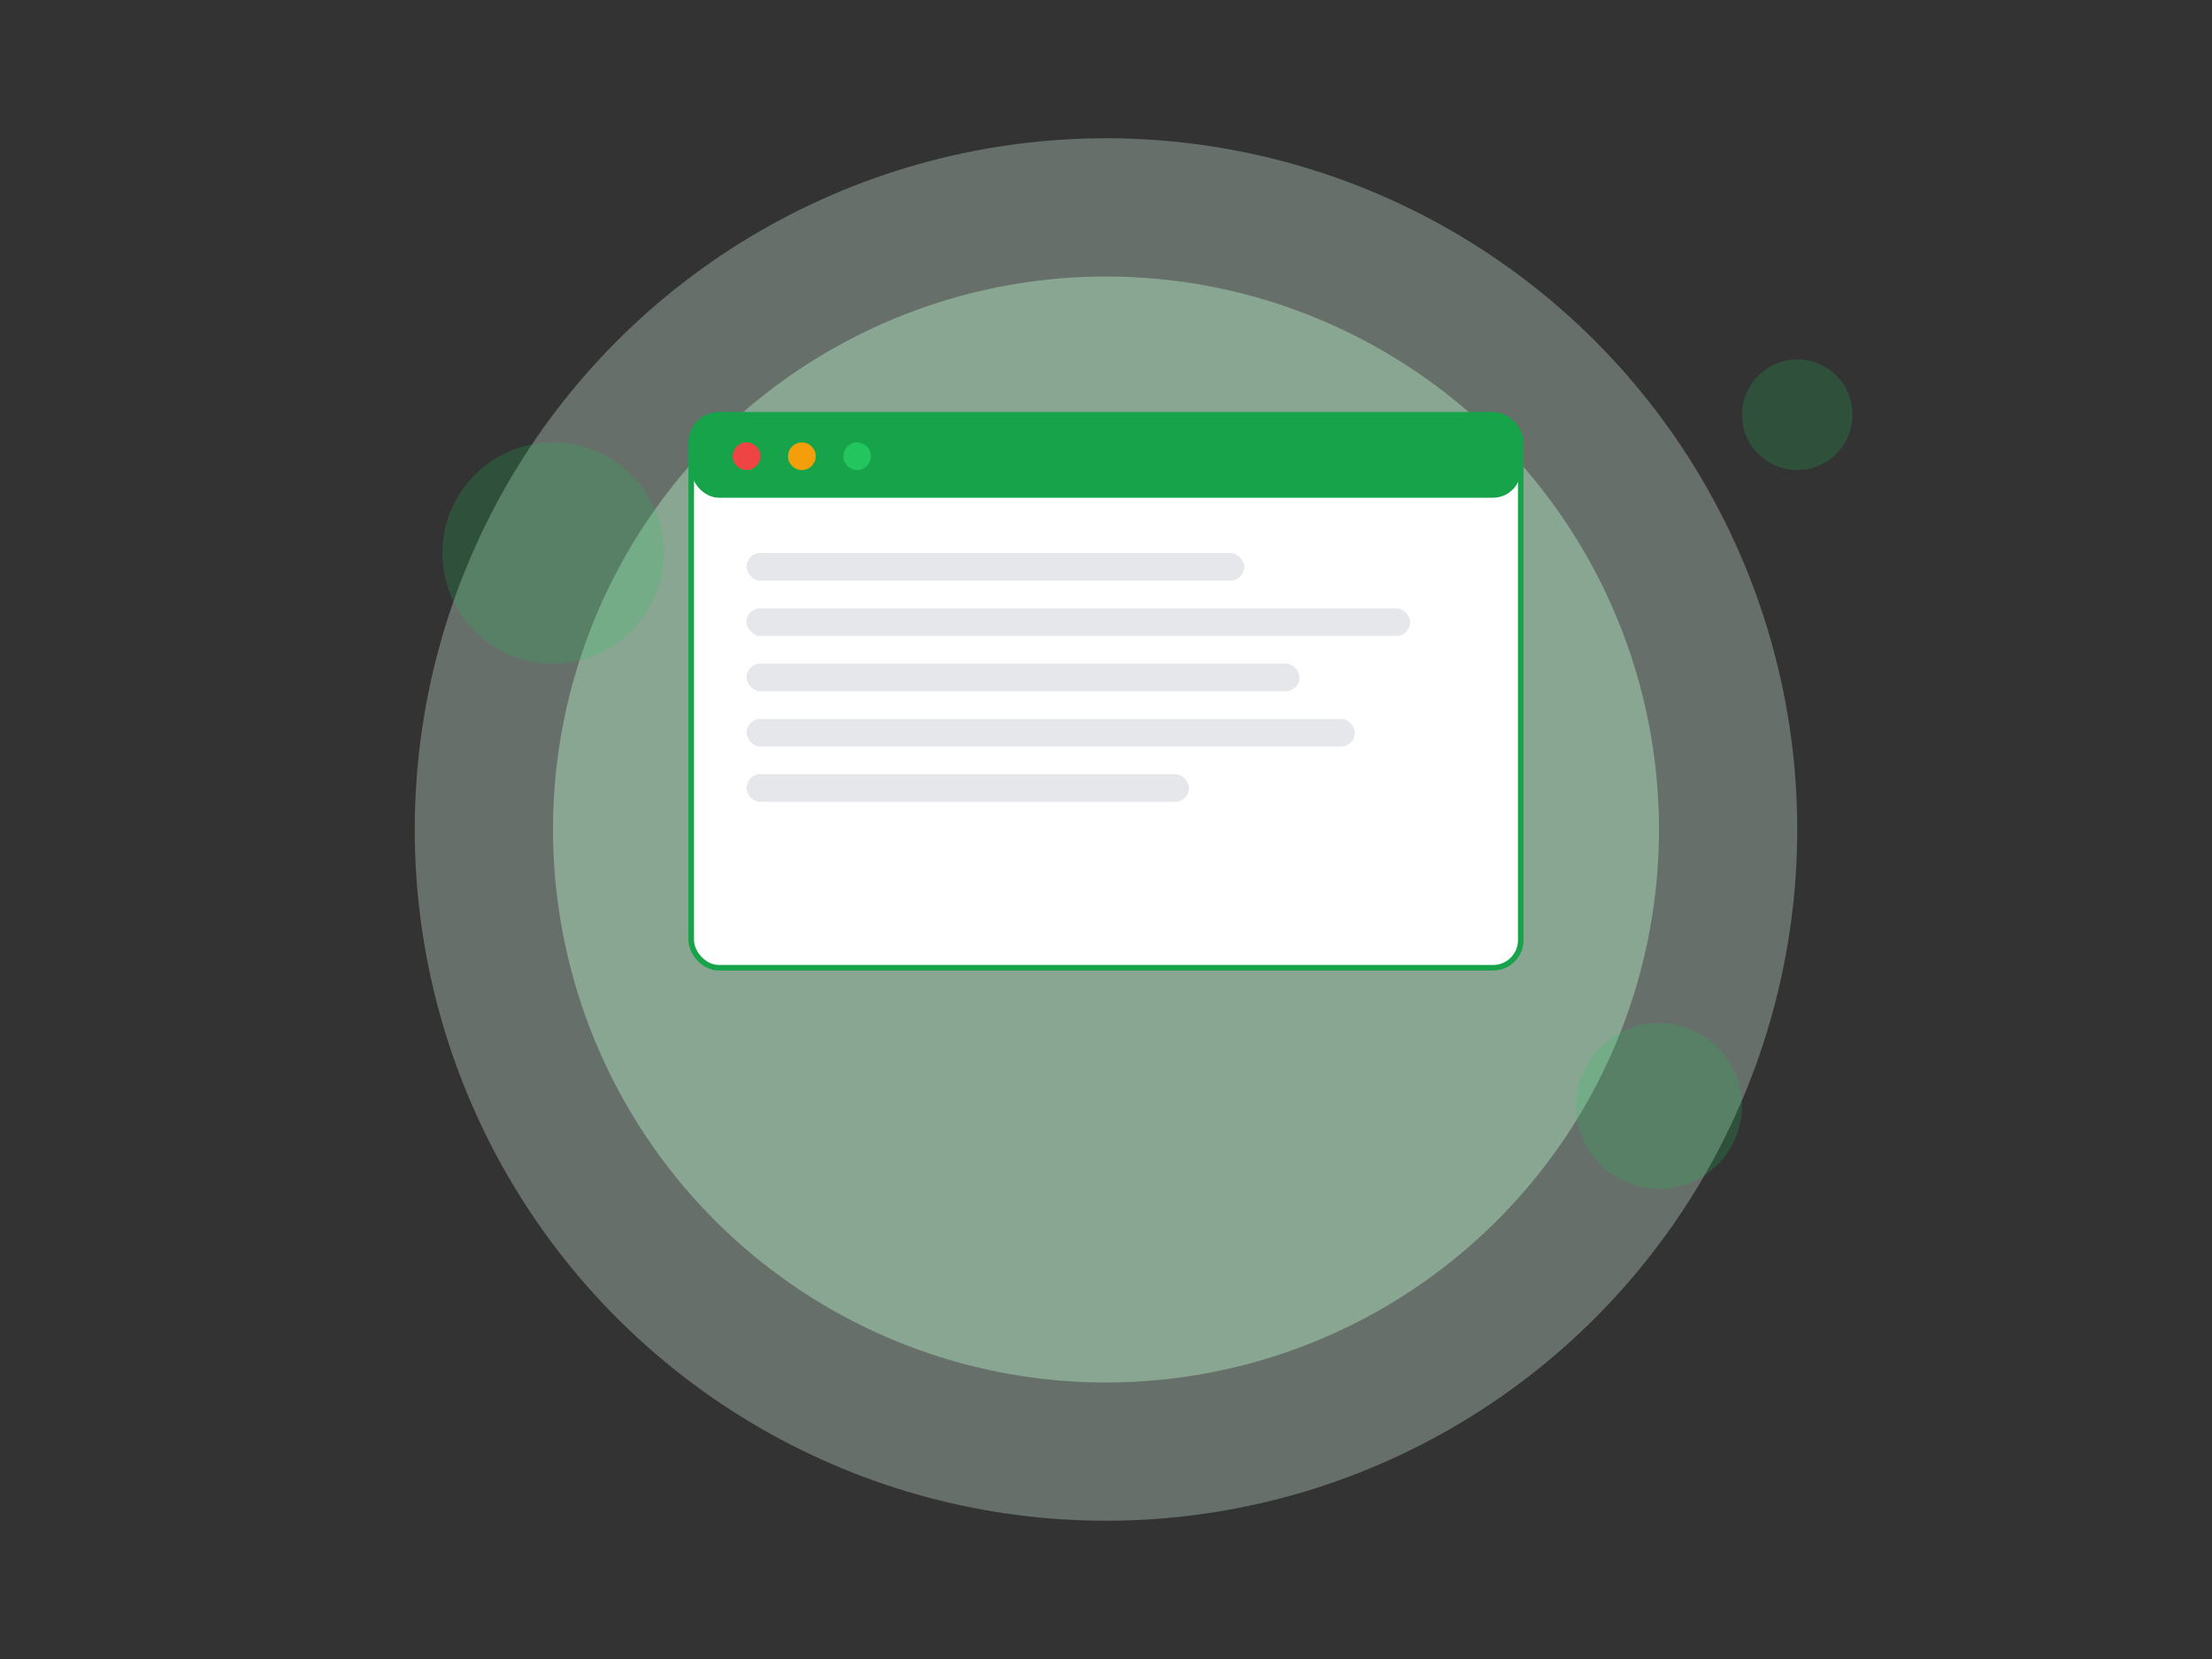 <?xml version="1.0" encoding="UTF-8"?>
<svg width="800" height="600" viewBox="0 0 800 600" fill="none" xmlns="http://www.w3.org/2000/svg">
  <rect x="0" y="0" width="800" height="600" fill="#333333" stroke="none"/>
  <!-- Background Elements -->
  <circle cx="400" cy="300" r="250" fill="#dcfce7" opacity="0.3"/>
  <circle cx="400" cy="300" r="200" fill="#bbf7d0" opacity="0.4"/>
  
  <!-- Code Window -->
  <rect x="250" y="150" width="300" height="200" rx="10" fill="#ffffff" stroke="#16a34a" stroke-width="2"/>
  <rect x="250" y="150" width="300" height="30" rx="10" fill="#16a34a"/>
  <circle cx="270" cy="165" r="5" fill="#ef4444"/>
  <circle cx="290" cy="165" r="5" fill="#f59e0b"/>
  <circle cx="310" cy="165" r="5" fill="#22c55e"/>
  
  <!-- Code Lines -->
  <rect x="270" y="200" width="180" height="10" rx="5" fill="#e5e7eb"/>
  <rect x="270" y="220" width="240" height="10" rx="5" fill="#e5e7eb"/>
  <rect x="270" y="240" width="200" height="10" rx="5" fill="#e5e7eb"/>
  <rect x="270" y="260" width="220" height="10" rx="5" fill="#e5e7eb"/>
  <rect x="270" y="280" width="160" height="10" rx="5" fill="#e5e7eb"/>
  
  <!-- Decorative Elements -->
  <circle cx="600" cy="400" r="30" fill="#22c55e" opacity="0.2"/>
  <circle cx="200" cy="200" r="40" fill="#22c55e" opacity="0.2"/>
  <circle cx="650" cy="150" r="20" fill="#22c55e" opacity="0.2"/>
</svg> 